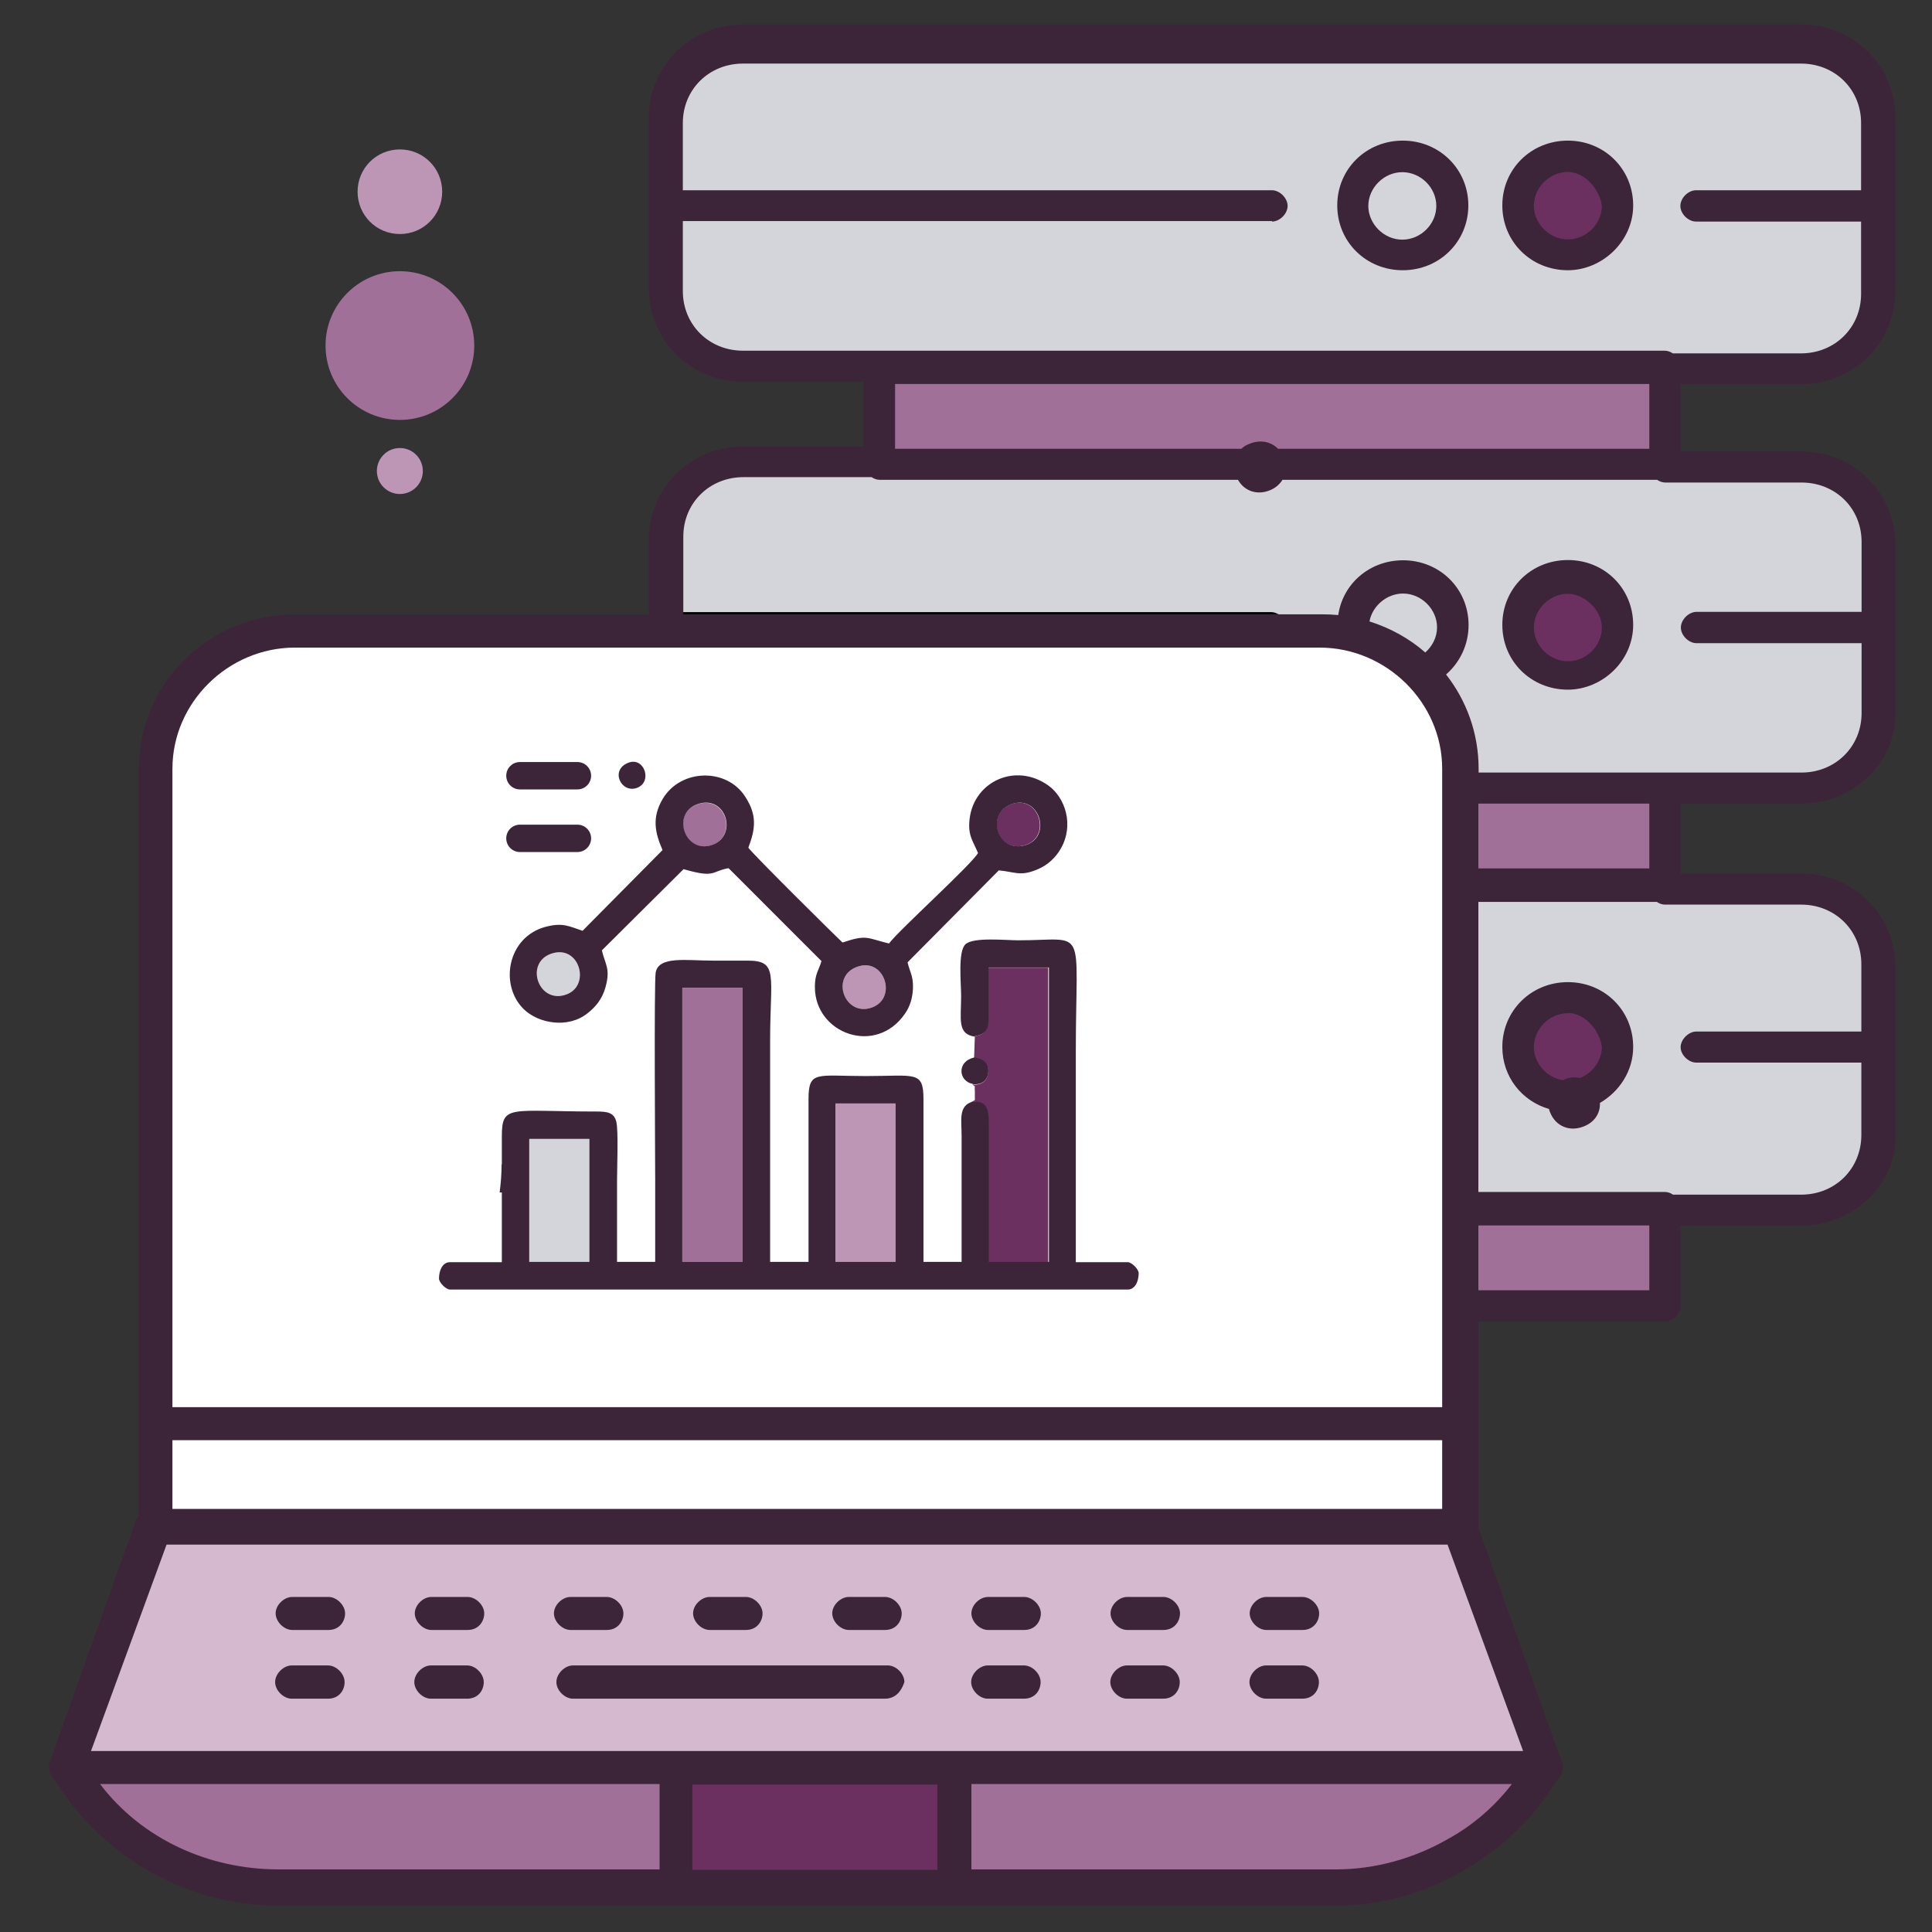 <svg width="88" height="88" viewBox="0 0 88 88" fill="none" xmlns="http://www.w3.org/2000/svg">
<rect x="0" y="0" width="88" height="88" fill="#333333" stroke="none"/>
<path d="M66.414 35.01V64.853H7.053V35.01C7.053 31.502 9.849 28.739 13.391 28.739H60.187C63.607 28.739 66.403 31.502 66.403 35.01H66.414Z" fill="white"/>
<path d="M67.305 40.38H82.008C83.913 40.38 85.462 41.917 85.462 43.799V51.586C85.462 53.468 83.913 55.005 82.008 55.005H67.305V40.38Z" fill="#D4D5DB"/>
<path d="M30.355 24.584C30.355 22.702 31.904 21.165 33.82 21.165H82.008C83.913 21.165 85.461 22.702 85.461 24.584V32.371C85.461 34.253 83.913 35.79 82.008 35.79H67.304V35.022C67.304 31.134 64.129 28.004 60.197 28.004H30.355V24.595V24.584Z" fill="#D4D5DB"/>
<path d="M30.355 5.48C30.355 3.598 31.904 2.061 33.82 2.061H82.008C83.913 2.061 85.461 3.598 85.461 5.48V13.267C85.461 15.149 83.913 16.686 82.008 16.686H33.82C31.904 16.686 30.355 15.149 30.355 13.267V5.48Z" fill="#D4D5DB"/>
<path d="M71.392 45.448C72.639 45.448 73.664 46.45 73.664 47.687C73.664 48.923 72.65 49.926 71.392 49.926C70.133 49.926 69.119 48.923 69.119 47.687C69.119 46.45 70.133 45.448 71.392 45.448Z" fill="#6B2F60"/>
<path d="M71.392 26.233C72.639 26.233 73.664 27.235 73.664 28.472C73.664 29.708 72.65 30.711 71.392 30.711C70.133 30.711 69.119 29.708 69.119 28.472C69.119 27.235 70.133 26.233 71.392 26.233Z" fill="#6B2F60"/>
<path d="M71.392 7.129C72.639 7.129 73.664 8.132 73.664 9.368C73.664 10.604 72.65 11.607 71.392 11.607C70.133 11.607 69.119 10.604 69.119 9.368C69.119 8.132 70.133 7.129 71.392 7.129Z" fill="#6B2F60"/>
<path d="M63.874 26.233C65.121 26.233 66.146 27.235 66.146 28.472C66.146 29.151 65.834 29.764 65.355 30.176C64.375 29.151 63.094 28.427 61.635 28.137C61.802 27.057 62.738 26.244 63.874 26.244V26.233Z" fill="#D4D5DB"/>
<path d="M63.873 7.129C65.12 7.129 66.145 8.132 66.145 9.368C66.145 10.604 65.131 11.607 63.873 11.607C62.614 11.607 61.611 10.604 61.611 9.368C61.611 8.132 62.625 7.129 63.873 7.129Z" fill="#D4D5DB"/>
<path d="M40.014 21.165H75.804V16.686H40.014V21.165Z" fill="#A17098"/>
<path d="M67.305 40.38H75.804V35.902H67.305V40.38Z" fill="#A17098"/>
<path d="M67.305 59.483H75.804V55.005H67.305V59.483Z" fill="#A17098"/>
<path d="M30.009 27.993C30.121 27.926 30.232 27.881 30.355 27.881H57.902C58.024 27.881 58.147 27.926 58.247 27.993H29.998H30.009Z" fill="black"/>
<path d="M30.779 86.04H43.456V80.526H30.779V86.04Z" fill="#6B2F60"/>
<path d="M70.468 80.526C69.454 82.286 68.062 83.533 66.413 84.536C64.764 85.538 62.86 86.04 60.832 86.04H43.455V80.526H70.468Z" fill="#A17098"/>
<path d="M30.778 80.526V86.04H12.644C8.712 86.04 5.036 83.912 3.131 80.526H30.778Z" fill="#A17098"/>
<path d="M66.414 69.486L70.346 80.514H2.998L6.93 69.486H66.414Z" fill="#D4B9CF"/>
<path d="M7.053 69.62H66.536V64.853H7.053V69.62Z" fill="white"/>
<path fill-rule="evenodd" clip-rule="evenodd" d="M44.403 47.197L44.369 48.188C44.759 48.244 45.06 48.422 45.004 48.879C44.96 49.246 44.703 49.436 44.291 49.402C44.458 49.536 44.38 49.402 44.403 49.703C44.403 49.803 44.403 49.97 44.403 50.104L44.258 50.193C45.071 50.126 45.015 50.75 45.004 51.452V57.489H47.744V44.078H44.993C44.993 44.713 44.993 45.347 44.993 45.971C44.993 46.718 45.082 47.085 44.369 47.208L44.403 47.197Z" fill="#6B2F60"/>
<path fill-rule="evenodd" clip-rule="evenodd" d="M31.079 57.478H33.819V44.991H31.012H31.079V57.478Z" fill="#A17098"/>
<path fill-rule="evenodd" clip-rule="evenodd" d="M38.053 57.478H40.793V50.26H38.053V57.478Z" fill="#BD96B6"/>
<path fill-rule="evenodd" clip-rule="evenodd" d="M24.105 57.478H26.846V51.875H24.105V57.478Z" fill="#D4D5DB"/>
<path fill-rule="evenodd" clip-rule="evenodd" d="M31.836 36.614C30.533 36.982 31.145 38.887 32.393 38.508C33.596 38.129 33.106 36.258 31.836 36.614Z" fill="#A17098"/>
<path fill-rule="evenodd" clip-rule="evenodd" d="M25.098 43.443C23.873 43.877 24.53 45.76 25.811 45.292C26.925 44.88 26.401 42.986 25.098 43.443Z" fill="#D4D5DB"/>
<path fill-rule="evenodd" clip-rule="evenodd" d="M46.139 36.603C44.847 36.982 45.392 38.853 46.651 38.508C47.899 38.174 47.375 36.247 46.139 36.603Z" fill="#6B2F60"/>
<path fill-rule="evenodd" clip-rule="evenodd" d="M39.122 44.011C37.797 44.401 38.409 46.261 39.635 45.916C40.893 45.559 40.336 43.655 39.122 44.011Z" fill="#BD96B6"/>
<path fill-rule="evenodd" clip-rule="evenodd" d="M18.214 12.353C20.086 12.353 21.601 13.868 21.601 15.74C21.601 17.611 20.086 19.126 18.214 19.126C16.343 19.126 14.828 17.611 14.828 15.74C14.828 13.868 16.343 12.353 18.214 12.353Z" fill="#A17098"/>
<path fill-rule="evenodd" clip-rule="evenodd" d="M18.214 6.806C19.284 6.806 20.141 7.664 20.141 8.733C20.141 9.802 19.284 10.66 18.214 10.66C17.145 10.66 16.287 9.802 16.287 8.733C16.287 7.664 17.145 6.806 18.214 6.806Z" fill="#BD96B6"/>
<path fill-rule="evenodd" clip-rule="evenodd" d="M18.213 20.407C18.792 20.407 19.26 20.875 19.26 21.454C19.26 22.033 18.792 22.501 18.213 22.501C17.634 22.501 17.166 22.033 17.166 21.454C17.166 20.875 17.634 20.407 18.213 20.407Z" fill="#BD96B6"/>
<path d="M63.873 7.842C63.038 7.842 62.325 8.555 62.325 9.379C62.325 10.204 63.038 10.916 63.873 10.916C64.709 10.916 65.422 10.215 65.422 9.379C65.422 8.544 64.709 7.842 63.873 7.842ZM42.697 85.171V81.283H31.536V85.171H42.697ZM38.052 50.26H40.793V57.478H38.052V50.26ZM31.079 44.991H33.819V57.478H31.079V44.991ZM24.106 51.875H26.846V57.478H24.106V51.875ZM44.402 47.197C45.104 47.074 45.026 46.696 45.026 45.96C45.026 45.325 45.026 44.691 45.026 44.067H47.777V57.478H45.037V51.441C45.037 50.739 45.092 50.104 44.29 50.182C43.644 50.372 43.8 51.018 43.8 51.753V57.478H42.063V53.747C42.063 52.522 42.063 51.296 42.063 50.071C42.063 48.756 41.695 49.013 39.445 49.013C37.195 49.013 36.827 48.745 36.827 50.071C36.827 51.296 36.827 52.522 36.827 53.747V57.478H35.078V47.397C35.078 44.401 35.479 43.744 34.02 43.755C33.496 43.755 32.984 43.755 32.461 43.755C31.269 43.755 29.999 43.532 29.865 44.301C29.787 44.746 29.843 52.878 29.843 53.747V57.478H28.105V53.747C28.105 53.212 28.172 51.497 28.072 51.096C27.971 50.672 27.66 50.628 27.169 50.628C23.226 50.628 22.858 50.282 22.858 51.764C22.858 51.864 22.858 51.998 22.858 52.176C22.858 52.421 22.858 52.711 22.858 53.034H22.847C22.847 53.435 22.814 53.892 22.758 54.315H22.858V57.49H20.497C20.141 57.49 19.996 57.891 19.996 58.236C19.996 58.414 20.308 58.737 20.497 58.737H51.364C51.72 58.737 51.865 58.336 51.865 57.991C51.865 57.813 51.553 57.49 51.364 57.49H49.002V54.315C49.002 54.203 49.002 54.07 49.002 53.936C49.002 53.669 49.002 53.368 49.002 53.034V47.899C49.002 42.039 49.57 42.83 46.385 42.83C45.816 42.83 44.335 42.674 43.978 43.009C43.622 43.332 43.778 44.78 43.778 45.359C43.778 46.428 43.589 47.097 44.402 47.219V47.197ZM39.122 44.011C40.336 43.655 40.893 45.559 39.634 45.916C38.42 46.261 37.796 44.401 39.122 44.011ZM23.683 37.562H26.301C26.646 37.562 26.924 37.84 26.924 38.185C26.924 38.531 26.646 38.809 26.301 38.809H23.683C23.337 38.809 23.059 38.531 23.059 38.185C23.059 37.84 23.337 37.562 23.683 37.562ZM23.683 34.71H26.301C26.646 34.71 26.924 34.988 26.924 35.334C26.924 35.679 26.646 35.957 26.301 35.957H23.683C23.337 35.957 23.059 35.679 23.059 35.334C23.059 34.988 23.337 34.71 23.683 34.71ZM28.617 34.743C27.76 35.077 28.306 36.169 29.03 35.88C29.732 35.601 29.342 34.454 28.617 34.743ZM25.098 43.443C26.39 42.986 26.924 44.88 25.81 45.292C24.541 45.771 23.872 43.877 25.098 43.443ZM46.151 36.603C47.387 36.247 47.922 38.174 46.663 38.508C45.404 38.843 44.858 36.982 46.151 36.603ZM31.848 36.603C33.118 36.247 33.608 38.118 32.405 38.497C31.157 38.887 30.545 36.971 31.848 36.603ZM34.087 38.609C34.421 37.729 34.477 37.116 33.953 36.303C33.118 34.966 31.001 34.999 30.177 36.403C29.687 37.25 29.832 37.918 30.177 38.72L26.535 42.396C25.922 42.195 25.643 42.006 24.841 42.218C23.115 42.685 22.736 44.858 23.85 45.96C24.529 46.629 25.899 46.863 26.779 46.139C27.114 45.871 27.426 45.526 27.582 44.958C27.816 44.111 27.559 43.922 27.415 43.287L31.135 39.589C32.605 40.012 32.371 39.689 33.185 39.544L37.417 43.777C37.284 44.223 37.117 44.356 37.117 44.958C37.117 47.086 39.902 48.11 41.227 46.161C41.45 45.838 41.561 45.47 41.584 45.025C41.606 44.446 41.439 44.279 41.339 43.833L45.493 39.645C46.24 39.711 46.463 39.934 47.254 39.6C47.721 39.411 48.089 39.054 48.312 38.664C48.947 37.562 48.501 36.325 47.766 35.79C46.273 34.71 44.38 35.59 44.168 37.272C44.068 38.052 44.313 38.285 44.547 38.854C44.279 39.355 40.938 42.374 40.492 42.975C39.478 42.73 39.489 42.552 38.376 42.931C38.164 42.741 34.221 38.843 34.076 38.597L34.087 38.609ZM44.302 49.38C44.714 49.425 44.97 49.224 45.014 48.857C45.059 48.4 44.769 48.222 44.38 48.166C43.566 48.344 43.656 49.247 44.302 49.369V49.38ZM59.317 77.373H57.669C57.29 77.373 56.911 76.994 56.911 76.616C56.911 76.237 57.29 75.858 57.669 75.858H59.317C59.696 75.858 60.075 76.237 60.075 76.616C60.075 76.994 59.819 77.373 59.317 77.373ZM52.979 77.373H51.33C50.952 77.373 50.573 76.994 50.573 76.616C50.573 76.237 50.952 75.858 51.33 75.858H52.979C53.358 75.858 53.736 76.237 53.736 76.616C53.736 76.994 53.48 77.373 52.979 77.373ZM46.641 77.373H44.992C44.614 77.373 44.235 76.994 44.235 76.616C44.235 76.237 44.614 75.858 44.992 75.858H46.641C47.02 75.858 47.398 76.237 47.398 76.616C47.398 76.994 47.142 77.373 46.641 77.373ZM40.303 77.373H26.1C25.721 77.373 25.343 76.994 25.343 76.616C25.343 76.237 25.721 75.858 26.1 75.858H40.436C40.815 75.858 41.194 76.237 41.194 76.616C41.071 76.994 40.815 77.373 40.303 77.373ZM21.277 77.373H19.628C19.249 77.373 18.871 76.994 18.871 76.616C18.871 76.237 19.249 75.858 19.628 75.858H21.277C21.655 75.858 22.034 76.237 22.034 76.616C22.034 76.994 21.778 77.373 21.277 77.373ZM14.938 77.373H13.29C12.911 77.373 12.532 76.994 12.532 76.616C12.532 76.237 12.911 75.858 13.29 75.858H14.938C15.317 75.858 15.696 76.237 15.696 76.616C15.696 76.994 15.44 77.373 14.938 77.373ZM59.328 74.243H57.68C57.301 74.243 56.922 73.864 56.922 73.486C56.922 73.107 57.301 72.739 57.68 72.739H59.328C59.707 72.739 60.086 73.118 60.086 73.486C60.086 73.853 59.83 74.243 59.328 74.243ZM52.99 74.243H51.342C50.963 74.243 50.584 73.864 50.584 73.486C50.584 73.107 50.963 72.739 51.342 72.739H52.99C53.369 72.739 53.748 73.118 53.748 73.486C53.748 73.853 53.491 74.243 52.99 74.243ZM46.652 74.243H45.003C44.625 74.243 44.246 73.864 44.246 73.486C44.246 73.107 44.625 72.739 45.003 72.739H46.652C47.031 72.739 47.409 73.118 47.409 73.486C47.409 73.853 47.153 74.243 46.652 74.243ZM40.314 74.243H38.665C38.286 74.243 37.908 73.864 37.908 73.486C37.908 73.107 38.286 72.739 38.665 72.739H40.314C40.692 72.739 41.071 73.118 41.071 73.486C41.071 73.853 40.815 74.243 40.314 74.243ZM33.975 74.243H32.327C31.948 74.243 31.569 73.864 31.569 73.486C31.569 73.107 31.948 72.739 32.327 72.739H33.975C34.354 72.739 34.733 73.118 34.733 73.486C34.733 73.853 34.477 74.243 33.975 74.243ZM27.637 74.243H25.989C25.61 74.243 25.231 73.864 25.231 73.486C25.231 73.107 25.61 72.739 25.989 72.739H27.637C28.016 72.739 28.395 73.118 28.395 73.486C28.395 73.853 28.139 74.243 27.637 74.243ZM21.299 74.243H19.65C19.272 74.243 18.893 73.864 18.893 73.486C18.893 73.107 19.272 72.739 19.65 72.739H21.299C21.678 72.739 22.056 73.118 22.056 73.486C22.056 73.853 21.8 74.243 21.299 74.243ZM14.961 74.243H13.312C12.934 74.243 12.555 73.864 12.555 73.486C12.555 73.107 12.934 72.739 13.312 72.739H14.961C15.34 72.739 15.718 73.118 15.718 73.486C15.718 73.853 15.462 74.243 14.961 74.243ZM65.689 68.729V65.599H7.854V68.729H65.689ZM65.689 64.095V35.011C65.689 32.003 63.149 29.497 60.108 29.497H13.435C10.394 29.497 7.854 32.003 7.854 35.011V64.095H65.689ZM6.328 69.041V35.011C6.328 31.123 9.503 27.993 13.435 27.993H29.553V24.584C29.553 22.223 31.458 20.34 33.853 20.34H39.345V17.388H33.853C31.469 17.388 29.553 15.506 29.553 13.144V5.358C29.553 2.996 31.458 1.114 33.853 1.114H82.041C84.425 1.114 86.33 2.996 86.33 5.358V13.256C86.33 15.617 84.425 17.5 82.041 17.5H76.55V20.563H82.041C84.425 20.563 86.33 22.445 86.33 24.807V32.593C86.33 34.71 84.425 36.603 82.041 36.603H76.55V39.789H82.041C84.425 39.789 86.33 41.672 86.33 44.033V51.82C86.33 53.947 84.425 55.83 82.041 55.83H76.55V59.483C76.55 59.84 76.193 60.196 75.837 60.196H67.338V69.498C67.338 69.498 67.338 69.553 67.338 69.587L71.147 80.281C71.247 80.57 71.114 80.927 70.88 81.138C69.866 82.798 68.396 84.213 66.703 85.171C65.054 86.173 63.027 86.797 60.866 86.797H12.666C8.578 86.797 4.724 84.636 2.541 81.149C2.295 80.938 2.162 80.57 2.262 80.281L6.194 69.242C6.228 69.175 6.272 69.108 6.328 69.052V69.041ZM31.102 27.982H60.231C60.476 27.982 60.721 27.993 60.955 28.015C61.166 26.578 62.392 25.52 63.907 25.52C65.578 25.52 66.892 26.812 66.892 28.472C66.892 29.374 66.491 30.176 65.867 30.722C66.792 31.903 67.349 33.395 67.349 35.011V35.189H82.052C83.601 35.189 84.793 34.008 84.793 32.482V29.296H77.274C76.917 29.296 76.561 28.94 76.561 28.583C76.561 28.227 76.917 27.87 77.274 27.87H84.793V24.684C84.793 23.147 83.601 21.978 82.052 21.978H75.848C75.725 21.978 75.592 21.933 75.48 21.855H58.415C58.292 22.056 58.092 22.234 57.836 22.334C57.257 22.568 56.677 22.368 56.388 21.855H40.069C39.946 21.855 39.812 21.811 39.701 21.733H33.864C32.316 21.733 31.124 22.913 31.124 24.439V27.971L31.102 27.982ZM62.38 28.305C63.327 28.605 64.196 29.084 64.92 29.72C65.243 29.43 65.455 29.029 65.455 28.572C65.455 27.748 64.742 27.035 63.907 27.035C63.172 27.035 62.514 27.592 62.38 28.294V28.305ZM67.338 36.603V39.555H75.124V36.603H67.338ZM67.338 41.081V54.293H75.837C75.959 54.293 76.093 54.337 76.204 54.415H82.041C83.59 54.415 84.782 53.234 84.782 51.697V48.4H77.263C76.906 48.4 76.55 48.044 76.55 47.698C76.55 47.353 76.906 46.985 77.263 46.985H84.782V43.922C84.782 42.385 83.59 41.204 82.041 41.204H75.837C75.714 41.204 75.581 41.16 75.469 41.081H67.338ZM67.338 55.819V58.771H75.124V55.819H67.338ZM69.376 79.757L65.934 70.355H7.587L4.145 79.757H69.365H69.376ZM30.043 85.148V81.261H4.557C6.462 83.767 9.503 85.148 12.677 85.148H30.055H30.043ZM44.246 81.261V85.148H60.866C62.637 85.148 64.419 84.647 65.945 83.767C67.093 83.143 68.095 82.263 68.864 81.261H44.257H44.246ZM40.759 20.441H56.544C56.644 20.34 56.778 20.262 56.934 20.206C57.413 20.017 57.891 20.117 58.215 20.441H75.124V17.489H40.77V20.441H40.759ZM57.936 10.07H31.102V13.256C31.102 14.793 32.294 15.974 33.842 15.974H75.826C75.948 15.974 76.082 16.018 76.193 16.096H82.03C83.579 16.096 84.77 14.915 84.77 13.389V10.092H77.251C76.895 10.092 76.538 9.736 76.538 9.379C76.538 9.023 76.895 8.666 77.251 8.666H84.77V5.603C84.77 4.066 83.579 2.896 82.03 2.896H33.842C32.294 2.896 31.102 4.077 31.102 5.603V8.666H57.936C58.292 8.666 58.649 9.023 58.649 9.379C58.649 9.736 58.292 10.092 57.936 10.092V10.07ZM71.415 27.046C70.579 27.046 69.866 27.759 69.866 28.583C69.866 29.408 70.579 30.12 71.415 30.12C72.25 30.12 72.963 29.419 72.963 28.583C72.963 27.748 72.127 27.046 71.415 27.046ZM71.415 31.413C69.744 31.413 68.429 30.12 68.429 28.461C68.429 26.801 69.744 25.509 71.415 25.509C73.085 25.509 74.389 26.801 74.389 28.461C74.389 30.12 72.963 31.413 71.415 31.413ZM71.415 7.831C70.579 7.831 69.866 8.544 69.866 9.368C69.866 10.192 70.579 10.905 71.415 10.905C72.25 10.905 72.963 10.204 72.963 9.368C72.84 8.544 72.127 7.831 71.415 7.831ZM71.415 12.309C69.744 12.309 68.429 11.017 68.429 9.357C68.429 7.697 69.744 6.405 71.415 6.405C73.085 6.405 74.389 7.708 74.389 9.357C74.389 11.005 72.963 12.309 71.415 12.309ZM63.895 12.309C62.225 12.309 60.91 11.017 60.91 9.357C60.91 7.697 62.225 6.405 63.895 6.405C65.566 6.405 66.881 7.708 66.881 9.357C66.881 11.005 65.566 12.309 63.895 12.309ZM71.415 46.15C70.579 46.15 69.866 46.863 69.866 47.687C69.866 48.433 70.457 49.091 71.192 49.202C71.214 49.202 71.236 49.18 71.258 49.169C71.47 49.068 71.726 49.046 71.971 49.102C72.54 48.868 72.963 48.311 72.963 47.676C72.84 46.852 72.127 46.139 71.415 46.139V46.15ZM70.568 50.516C69.32 50.16 68.429 49.046 68.429 47.687C68.429 46.038 69.744 44.735 71.415 44.735C73.085 44.735 74.389 46.027 74.389 47.687C74.389 48.79 73.754 49.725 72.874 50.238C72.896 50.706 72.629 51.118 72.138 51.307C71.504 51.563 70.869 51.307 70.612 50.684C70.59 50.628 70.568 50.583 70.557 50.528L70.568 50.516Z" fill="#3C2539"/>
</svg>

